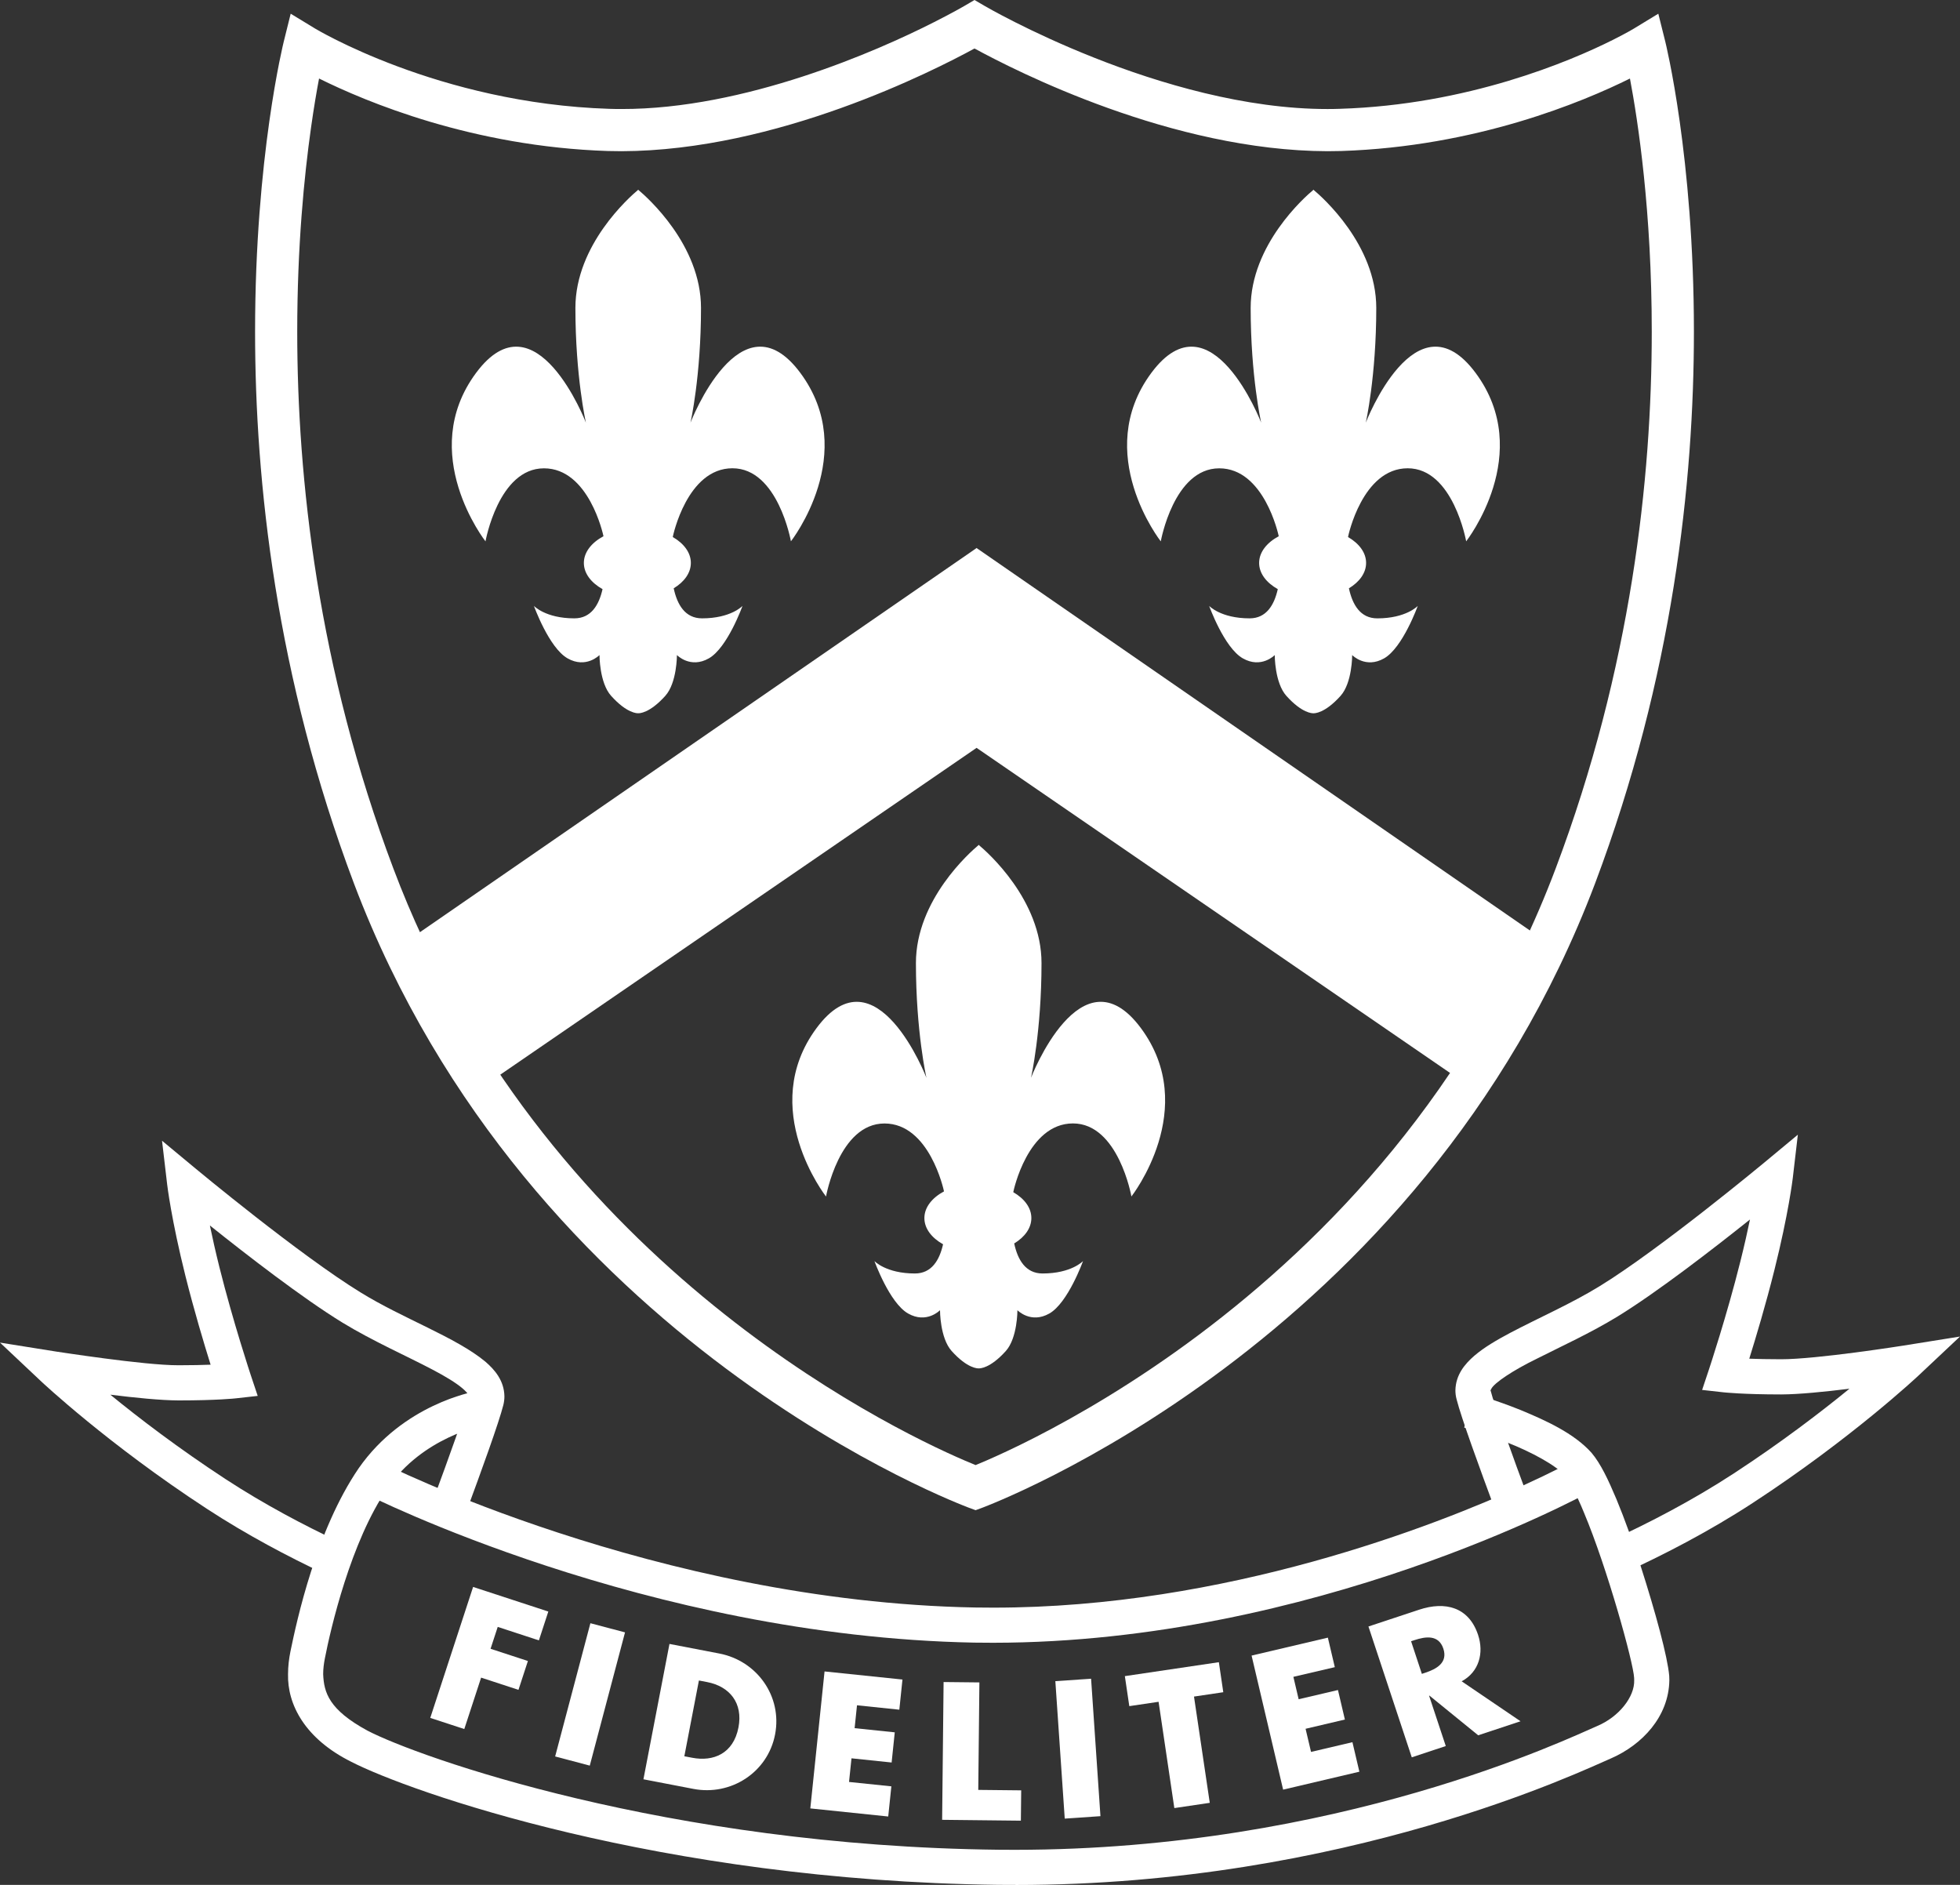 <?xml version="1.0" encoding="utf-8"?>
<!-- Generator: Adobe Illustrator 13.0.0, SVG Export Plug-In . SVG Version: 6.00 Build 14948)  -->
<!DOCTYPE svg PUBLIC "-//W3C//DTD SVG 1.1//EN" "http://www.w3.org/Graphics/SVG/1.1/DTD/svg11.dtd">
<svg version="1.1" id="Layer_1" xmlns="http://www.w3.org/2000/svg" xmlns:xlink="http://www.w3.org/1999/xlink" x="0px" y="0px"
	 viewBox="0 0 139.469 134.107"
	 xml:space="preserve">
<rect x="0" y="0" width="139.469" height="134.107" fill="#333333" stroke="none"/>
<g>
	<path fill="#FFFFFF" d="M35.417,115.75l-0.51,1.557l2.657,0.87l-0.671,2.052l-2.658-0.87l-1.197,3.659l-2.422-0.793l3.049-9.318
		l5.352,1.751l-0.671,2.052L35.417,115.75z"/>
	<path fill="#FFFFFF" d="M41.967,125.62l-2.464-0.652l2.508-9.479l2.464,0.651L41.967,125.62z"/>
	<path fill="#FFFFFF" d="M47.638,116.962l3.55,0.683c2.682,0.518,4.486,3.049,3.965,5.756c-0.521,2.708-3.148,4.389-5.818,3.874
		l-3.55-0.683L47.638,116.962z M48.696,124.954l0.562,0.107c1.494,0.287,2.929-0.284,3.29-2.162
		c0.332-1.724-0.618-2.913-2.228-3.223l-0.587-0.113L48.696,124.954z"/>
	<path fill="#FFFFFF" d="M60.982,121.327l-0.169,1.628l2.856,0.297l-0.223,2.146L60.59,125.1l-0.175,1.682l3.012,0.312l-0.223,2.146
		l-5.544-0.576l1.013-9.745l5.544,0.576l-0.223,2.146L60.982,121.327z"/>
	<path fill="#FFFFFF" d="M69.611,127.347l3.055,0.032l-0.023,2.158l-5.603-0.061l0.104-9.803l2.548,0.027L69.611,127.347z"/>
	<path fill="#FFFFFF" d="M78.305,129.216l-2.541,0.174l-0.668-9.779l2.543-0.174L78.305,129.216z"/>
	<path fill="#FFFFFF" d="M86.084,128.267l-2.521,0.374l-1.121-7.562l-2.084,0.309l-0.316-2.135l6.689-0.992l0.315,2.136l-2.084,0.31
		L86.084,128.267z"/>
	<path fill="#FFFFFF" d="M92.034,119.303l0.375,1.594l2.797-0.656l0.493,2.1l-2.797,0.658l0.388,1.645l2.946-0.692l0.494,2.1
		l-5.426,1.276l-2.244-9.538l5.428-1.276l0.494,2.1L92.034,119.303z"/>
	<path fill="#FFFFFF" d="M108.198,122.464l-3.013,0.998l-3.47-2.823l-0.024,0.008l1.187,3.58l-2.42,0.802l-3.083-9.308l3.617-1.198
		c1.839-0.608,3.523-0.194,4.183,1.793c0.427,1.283,0.078,2.633-1.166,3.305L108.198,122.464z M101.176,119.092l0.234-0.078
		c0.79-0.262,1.63-0.704,1.295-1.717c-0.336-1.012-1.273-0.865-2.062-0.604l-0.234,0.077L101.176,119.092z"/>
</g>
<line fill="none" x1="69.482" y1="38.984" x2="69.482" y2="53.203"/>
<polygon fill="#FFFFFF" points="109.168,66.412 69.499,38.996 69.499,38.986 69.492,38.991 69.482,38.984 69.482,38.998
	28.971,66.951 34.995,76.874 69.491,53.208 103.544,76.586 "/>
<path fill="#FFFFFF" d="M56.95,26.531c-4.246-5.722-7.816,3.539-7.816,3.539s0.748-3.288,0.748-8.163
	c0-4.498-3.859-7.895-4.455-8.392v-0.022c-0.003,0.003-0.01,0.009-0.014,0.012c-0.003-0.003-0.01-0.009-0.014-0.012v0.022
	c-0.596,0.497-4.455,3.894-4.455,8.392c0,4.875,0.748,8.163,0.748,8.163s-3.57-9.261-7.816-3.539
	c-4.246,5.719,0.671,11.986,0.671,11.986s0.924-5.197,4.16-5.197c3.195,0,4.21,4.712,4.235,4.832
	c-0.846,0.453-1.396,1.132-1.396,1.899c0,0.749,0.522,1.411,1.329,1.865c-0.254,1.129-0.815,2.078-2.003,2.078
	c-2.059,0-2.88-0.885-2.88-0.885s1.067,2.973,2.39,3.729c1.323,0.756,2.276-0.232,2.276-0.232s-0.008,1.974,0.828,2.903
	c1.125,1.253,1.857,1.241,1.927,1.237c0.07,0.004,0.802,0.016,1.927-1.237c0.836-0.931,0.828-2.903,0.828-2.903
	s0.953,0.988,2.276,0.232c1.323-0.756,2.39-3.729,2.39-3.729s-0.821,0.885-2.88,0.885c-1.208,0-1.769-0.981-2.016-2.138
	c0.747-0.45,1.221-1.091,1.221-1.807c0-0.734-0.502-1.387-1.284-1.84c0.003-0.024,0.007-0.049,0.007-0.049s1.001-4.844,4.238-4.844
	c3.237,0,4.16,5.197,4.16,5.197S61.196,32.25,56.95,26.531z"/>
<path fill="#FFFFFF" d="M105,26.531c-4.245-5.722-7.814,3.539-7.814,3.539s0.746-3.288,0.746-8.163c0-4.498-3.857-7.895-4.455-8.392
	v-0.022c-0.002,0.003-0.011,0.009-0.014,0.012c-0.003-0.003-0.011-0.009-0.014-0.012v0.022c-0.598,0.497-4.455,3.894-4.455,8.392
	c0,4.875,0.747,8.163,0.747,8.163s-3.57-9.261-7.815-3.539c-4.244,5.719,0.672,11.986,0.672,11.986s0.924-5.197,4.159-5.197
	c3.195,0,4.21,4.712,4.235,4.832c-0.846,0.453-1.396,1.132-1.396,1.899c0,0.749,0.521,1.411,1.328,1.865
	c-0.254,1.129-0.814,2.078-2.002,2.078c-2.061,0-2.881-0.885-2.881-0.885s1.066,2.973,2.391,3.729
	c1.322,0.756,2.275-0.232,2.275-0.232S90.7,48.58,91.536,49.51c1.125,1.253,1.856,1.241,1.927,1.237
	c0.069,0.004,0.803,0.016,1.928-1.237c0.836-0.931,0.827-2.903,0.827-2.903s0.953,0.988,2.275,0.232
	c1.323-0.756,2.391-3.729,2.391-3.729s-0.821,0.885-2.881,0.885c-1.207,0-1.769-0.981-2.017-2.138
	c0.748-0.45,1.222-1.091,1.222-1.807c0-0.734-0.502-1.387-1.283-1.84c0.003-0.024,0.007-0.049,0.007-0.049s1.002-4.844,4.237-4.844
	s4.16,5.197,4.16,5.197S109.245,32.25,105,26.531z"/>
<path fill="#FFFFFF" d="M81.18,73.142c-4.246-5.72-7.816,3.541-7.816,3.541s0.748-3.289,0.748-8.164
	c0-4.499-3.857-7.894-4.454-8.391v-0.023c-0.003,0.003-0.01,0.01-0.014,0.013c-0.003-0.003-0.01-0.01-0.014-0.013v0.023
	c-0.597,0.497-4.455,3.892-4.455,8.391c0,4.875,0.748,8.164,0.748,8.164s-3.57-9.261-7.816-3.541s0.671,11.988,0.671,11.988
	s0.924-5.197,4.16-5.197c3.198,0,4.212,4.719,4.235,4.831c-0.846,0.454-1.396,1.132-1.396,1.899c0,0.749,0.522,1.411,1.329,1.864
	c-0.254,1.13-0.815,2.078-2.003,2.078c-2.059,0-2.88-0.883-2.88-0.883s1.067,2.971,2.39,3.728c1.323,0.756,2.276-0.232,2.276-0.232
	s-0.008,1.973,0.828,2.904c1.125,1.252,1.857,1.239,1.927,1.235c0.07,0.004,0.802,0.017,1.927-1.235
	c0.836-0.933,0.826-2.904,0.826-2.904s0.953,0.988,2.277,0.232c1.322-0.757,2.391-3.728,2.391-3.728s-0.821,0.883-2.881,0.883
	c-1.209,0-1.77-0.98-2.016-2.137c0.746-0.451,1.221-1.091,1.221-1.807c0-0.734-0.502-1.387-1.285-1.839
	c0.004-0.025,0.008-0.051,0.008-0.051s1.002-4.842,4.238-4.842c3.235,0,4.159,5.197,4.159,5.197S85.426,78.862,81.18,73.142z"/>
<path fill="#FFFFFF" d="M68.905,107.257c-0.153-0.076-31.25-11.474-43.717-44.396l0,0c-5.548-14.711-7.037-28.588-7.037-39.268l0,0
	c0-12.442,2.021-20.55,2.042-20.639l0,0l0.492-1.979l1.742,1.06c0.002-0.002,0.503,0.306,1.51,0.811l0,0
	c1.007,0.502,2.488,1.186,4.354,1.88l0,0c3.729,1.391,8.99,2.825,15.056,3.017l0,0c0.29,0.01,0.582,0.013,0.875,0.013l0,0
	c8.76,0.019,18.169-4.108,22.249-6.183l0,0c1.361-0.688,2.114-1.13,2.116-1.13l0,0L69.344,0l0.759,0.443
	c0.002,0,0.752,0.441,2.116,1.13l0,0c1.362,0.688,3.312,1.61,5.633,2.529l0,0c4.642,1.843,10.778,3.661,16.615,3.655l0,0
	c0.289,0,0.58-0.004,0.873-0.015l0,0l0,0c9.102-0.281,16.389-3.383,19.412-4.896l0,0c1.008-0.505,1.508-0.809,1.51-0.811l0,0
	l1.74-1.06l0.494,1.979c0.021,0.089,2.039,8.196,2.039,20.639l0,0c0,10.68-1.489,24.557-7.036,39.268l0,0
	c-12.463,32.917-43.403,44.318-43.556,44.394l0,0l-0.521,0.192L68.905,107.257L68.905,107.257z M95.434,10.744
	c-0.322,0.01-0.645,0.014-0.967,0.014l0,0c-11.072-0.032-22.172-5.702-25.123-7.307l0,0c-2.952,1.604-14.052,7.274-25.123,7.307l0,0
	c-0.323,0-0.645-0.004-0.968-0.014l0,0c-9.623-0.312-17.218-3.503-20.55-5.158l0,0c-0.166,0.875-0.367,2.042-0.569,3.477l0,0
	c-0.492,3.476-0.984,8.475-0.984,14.533l0,0c0,10.404,1.454,23.92,6.846,38.209l0,0c10.38,27.584,34.804,39.598,40.679,42.12l0,0
	c0.302,0.13,0.55,0.233,0.745,0.312l0,0c0.193-0.077,0.44-0.182,0.74-0.311l0,0c0.831-0.361,2.042-0.914,3.537-1.68l0,0
	c2.986-1.53,7.109-3.907,11.604-7.272l0,0c8.989-6.731,19.441-17.398,25.391-33.169l0,0c5.391-14.291,6.845-27.807,6.843-38.209l0,0
	c0.002-8.546-0.979-14.986-1.552-18.009l0,0C112.65,7.242,105.057,10.433,95.434,10.744L95.434,10.744"/>
<path fill="#FFFFFF" d="M14.711,107.341c-7.015-4.581-11.72-9.003-11.755-9.034l0,0L0,95.523l4.009,0.64
	c0.002-0.002,1.555,0.24,3.413,0.484l0,0c1.869,0.246,4.052,0.492,5.288,0.488l0,0c0.934,0,1.69-0.018,2.276-0.04l0,0
	c-0.465-1.487-1.179-3.868-1.792-6.317l0,0c-1.004-4.017-1.296-6.469-1.3-6.514l0,0L11.53,81.16l2.404,1.995
	c0.004,0.004,1.856,1.542,4.261,3.422l0,0c2.398,1.873,5.356,4.087,7.459,5.373l0,0c3.006,1.861,6.791,3.192,8.881,4.926l0,0
	c0.684,0.59,1.339,1.359,1.358,2.473l0,0c0,0.209-0.027,0.405-0.075,0.61l0,0c-0.327,1.285-1.534,4.611-2.7,7.769l0,0l-2.345-0.87
	c1.149-3.097,2.384-6.545,2.613-7.479l0,0c0.006-0.029,0.006-0.029,0.006-0.029l0,0c-0.006-0.002,0.01-0.008-0.054-0.11l0,0
	c-0.062-0.104-0.203-0.27-0.426-0.459l0,0c-0.447-0.384-1.199-0.845-2.111-1.323l0,0c-1.826-0.968-4.265-2.032-6.457-3.372l0,0
	c-2.837-1.742-6.821-4.827-9.409-6.896l0,0c0.175,0.851,0.399,1.851,0.681,2.981l0,0c0.974,3.896,2.23,7.67,2.232,7.678l0,0
	l0.49,1.466L16.8,99.487c-0.048,0.007-1.365,0.15-4.094,0.15l0,0c-1.261-0.004-3.135-0.194-4.855-0.408l0,0
	c2,1.636,4.842,3.812,8.223,6.021l0,0c2.751,1.797,5.59,3.283,7.984,4.412l0,0l-1.067,2.261
	C20.525,110.756,17.591,109.223,14.711,107.341L14.711,107.341z"/>
<path fill="#FFFFFF" d="M115.79,111.811L115.79,111.811L115.79,111.811l0.002,0.002L115.79,111.811L115.79,111.811z
	 M114.747,109.541c2.521-1.158,5.629-2.753,8.635-4.716l0,0c3.38-2.208,6.222-4.388,8.222-6.021l0,0
	c-1.721,0.214-3.594,0.403-4.854,0.407l0,0c-2.729,0-4.045-0.146-4.093-0.149l0,0l-1.538-0.172l0.489-1.466
	c0.002-0.009,1.26-3.782,2.233-7.678l0,0c0.284-1.137,0.509-2.137,0.683-2.982l0,0c-2.588,2.066-6.574,5.152-9.412,6.896l0,0
	c-1.918,1.174-4.023,2.132-5.746,3.005l0,0c-1.723,0.837-3.055,1.738-3.249,2.148l0,0c-0.062,0.105-0.052,0.11-0.054,0.11l0,0
	h-0.104l0.108,0.006c0.244,0.997,1.566,4.677,2.756,7.87l0,0l-2.344,0.868c-1.207-3.253-2.5-6.798-2.83-8.103l0,0
	c-0.063-0.229-0.086-0.454-0.086-0.643l0,0c0.021-1.111,0.674-1.883,1.358-2.472l0,0c0.709-0.603,1.584-1.111,2.562-1.631l0,0
	c1.951-1.029,4.334-2.074,6.322-3.296l0,0c2.102-1.284,5.061-3.5,7.459-5.374l0,0c2.402-1.878,4.258-3.417,4.262-3.421l0,0
	l2.404-1.996l-0.363,3.104c-0.006,0.046-0.297,2.498-1.303,6.514l0,0c-0.611,2.449-1.326,4.831-1.791,6.318l0,0
	c0.582,0.021,1.336,0.04,2.274,0.04l0,0c1.208,0.003,3.433-0.238,5.295-0.484l0,0c1.87-0.245,3.403-0.489,3.408-0.489l0,0
	l4.018-0.643l-2.965,2.788c-0.035,0.033-4.743,4.453-11.757,9.035l0,0c-3.145,2.054-6.354,3.696-8.957,4.893l0,0L114.747,109.541
	L114.747,109.541z"/>
<path fill="#FFFFFF" d="M72.238,134.107c-0.398,0-0.797,0-1.2-0.004l0,0c-24.119-0.303-41.954-6.652-46.048-8.758l0,0
	c-3.288-1.64-4.546-4.069-4.494-6.235l0,0c0-0.569,0.07-1.11,0.172-1.616l0,0c0.45-2.188,1.833-8.614,4.859-13.036l0,0
	c3.182-4.562,8.159-5.425,8.292-5.467l0,0v0.003l0.446,2.458c0.002,0.004-0.208,0.036-0.639,0.164l0,0
	c-0.429,0.128-1.041,0.342-1.731,0.672l0,0c-1.382,0.658-3.062,1.773-4.312,3.588l0,0c-2.622,3.771-4.067,10.056-4.465,12.108l0,0
	c-0.077,0.387-0.122,0.765-0.122,1.126l0,0c0.052,1.314,0.413,2.531,3.146,4.017l0,0c3.535,1.851,21.295,8.217,44.922,8.478l0,0
	c0.394,0.005,0.783,0.005,1.174,0.005l0,0c22.99-0.007,39.439-7.963,41.406-8.804l0,0c1.561-0.655,2.68-2.084,2.641-3.263l0,0
	c0-0.046-0.002-0.11-0.004-0.162l0,0c-0.047-1.082-1.922-7.848-3.563-11.747l0,0c-0.53-1.304-1.101-2.357-1.362-2.637l0,0
	c-0.59-0.729-2.455-1.724-4.094-2.361l0,0c-1.646-0.661-3.07-1.069-3.072-1.069l0,0l0.686-2.403c0.025,0.008,1.54,0.438,3.32,1.153
	l0,0c1.787,0.74,3.806,1.652,5.052,3.043l0,0c0.655,0.779,1.183,1.898,1.78,3.316l0,0c0.584,1.407,1.176,3.07,1.713,4.727l0,0
	c1.076,3.355,1.922,6.488,2.037,7.831l0,0c0.002,0.083,0.009,0.188,0.009,0.311l0,0c-0.039,2.582-1.929,4.593-4.156,5.562l0,0
	c-1.925,0.82-18.848,9.005-42.347,9.005l0,0C72.268,134.108,72.251,134.108,72.238,134.107L72.238,134.107z"/>
<path fill="#FFFFFF" d="M69.335,116.869c-23.371-0.441-43.256-10.554-43.345-10.588l0,0l1.129-2.229
	c0.004,0,1.191,0.604,3.378,1.539l0,0c2.185,0.935,5.343,2.188,9.214,3.454l0,0c7.74,2.536,18.332,5.116,29.664,5.325l0,0
	c0.438,0.006,0.871,0.012,1.299,0.01l0,0c16.557,0.007,31.415-5.812,37.762-8.715l0,0c2.116-0.968,3.264-1.596,3.268-1.598l0,0
	v0.002l1.197,2.192c-0.098,0.042-19.379,10.604-42.227,10.618l0,0C70.225,116.88,69.78,116.875,69.335,116.869L69.335,116.869z"/>
</svg>
